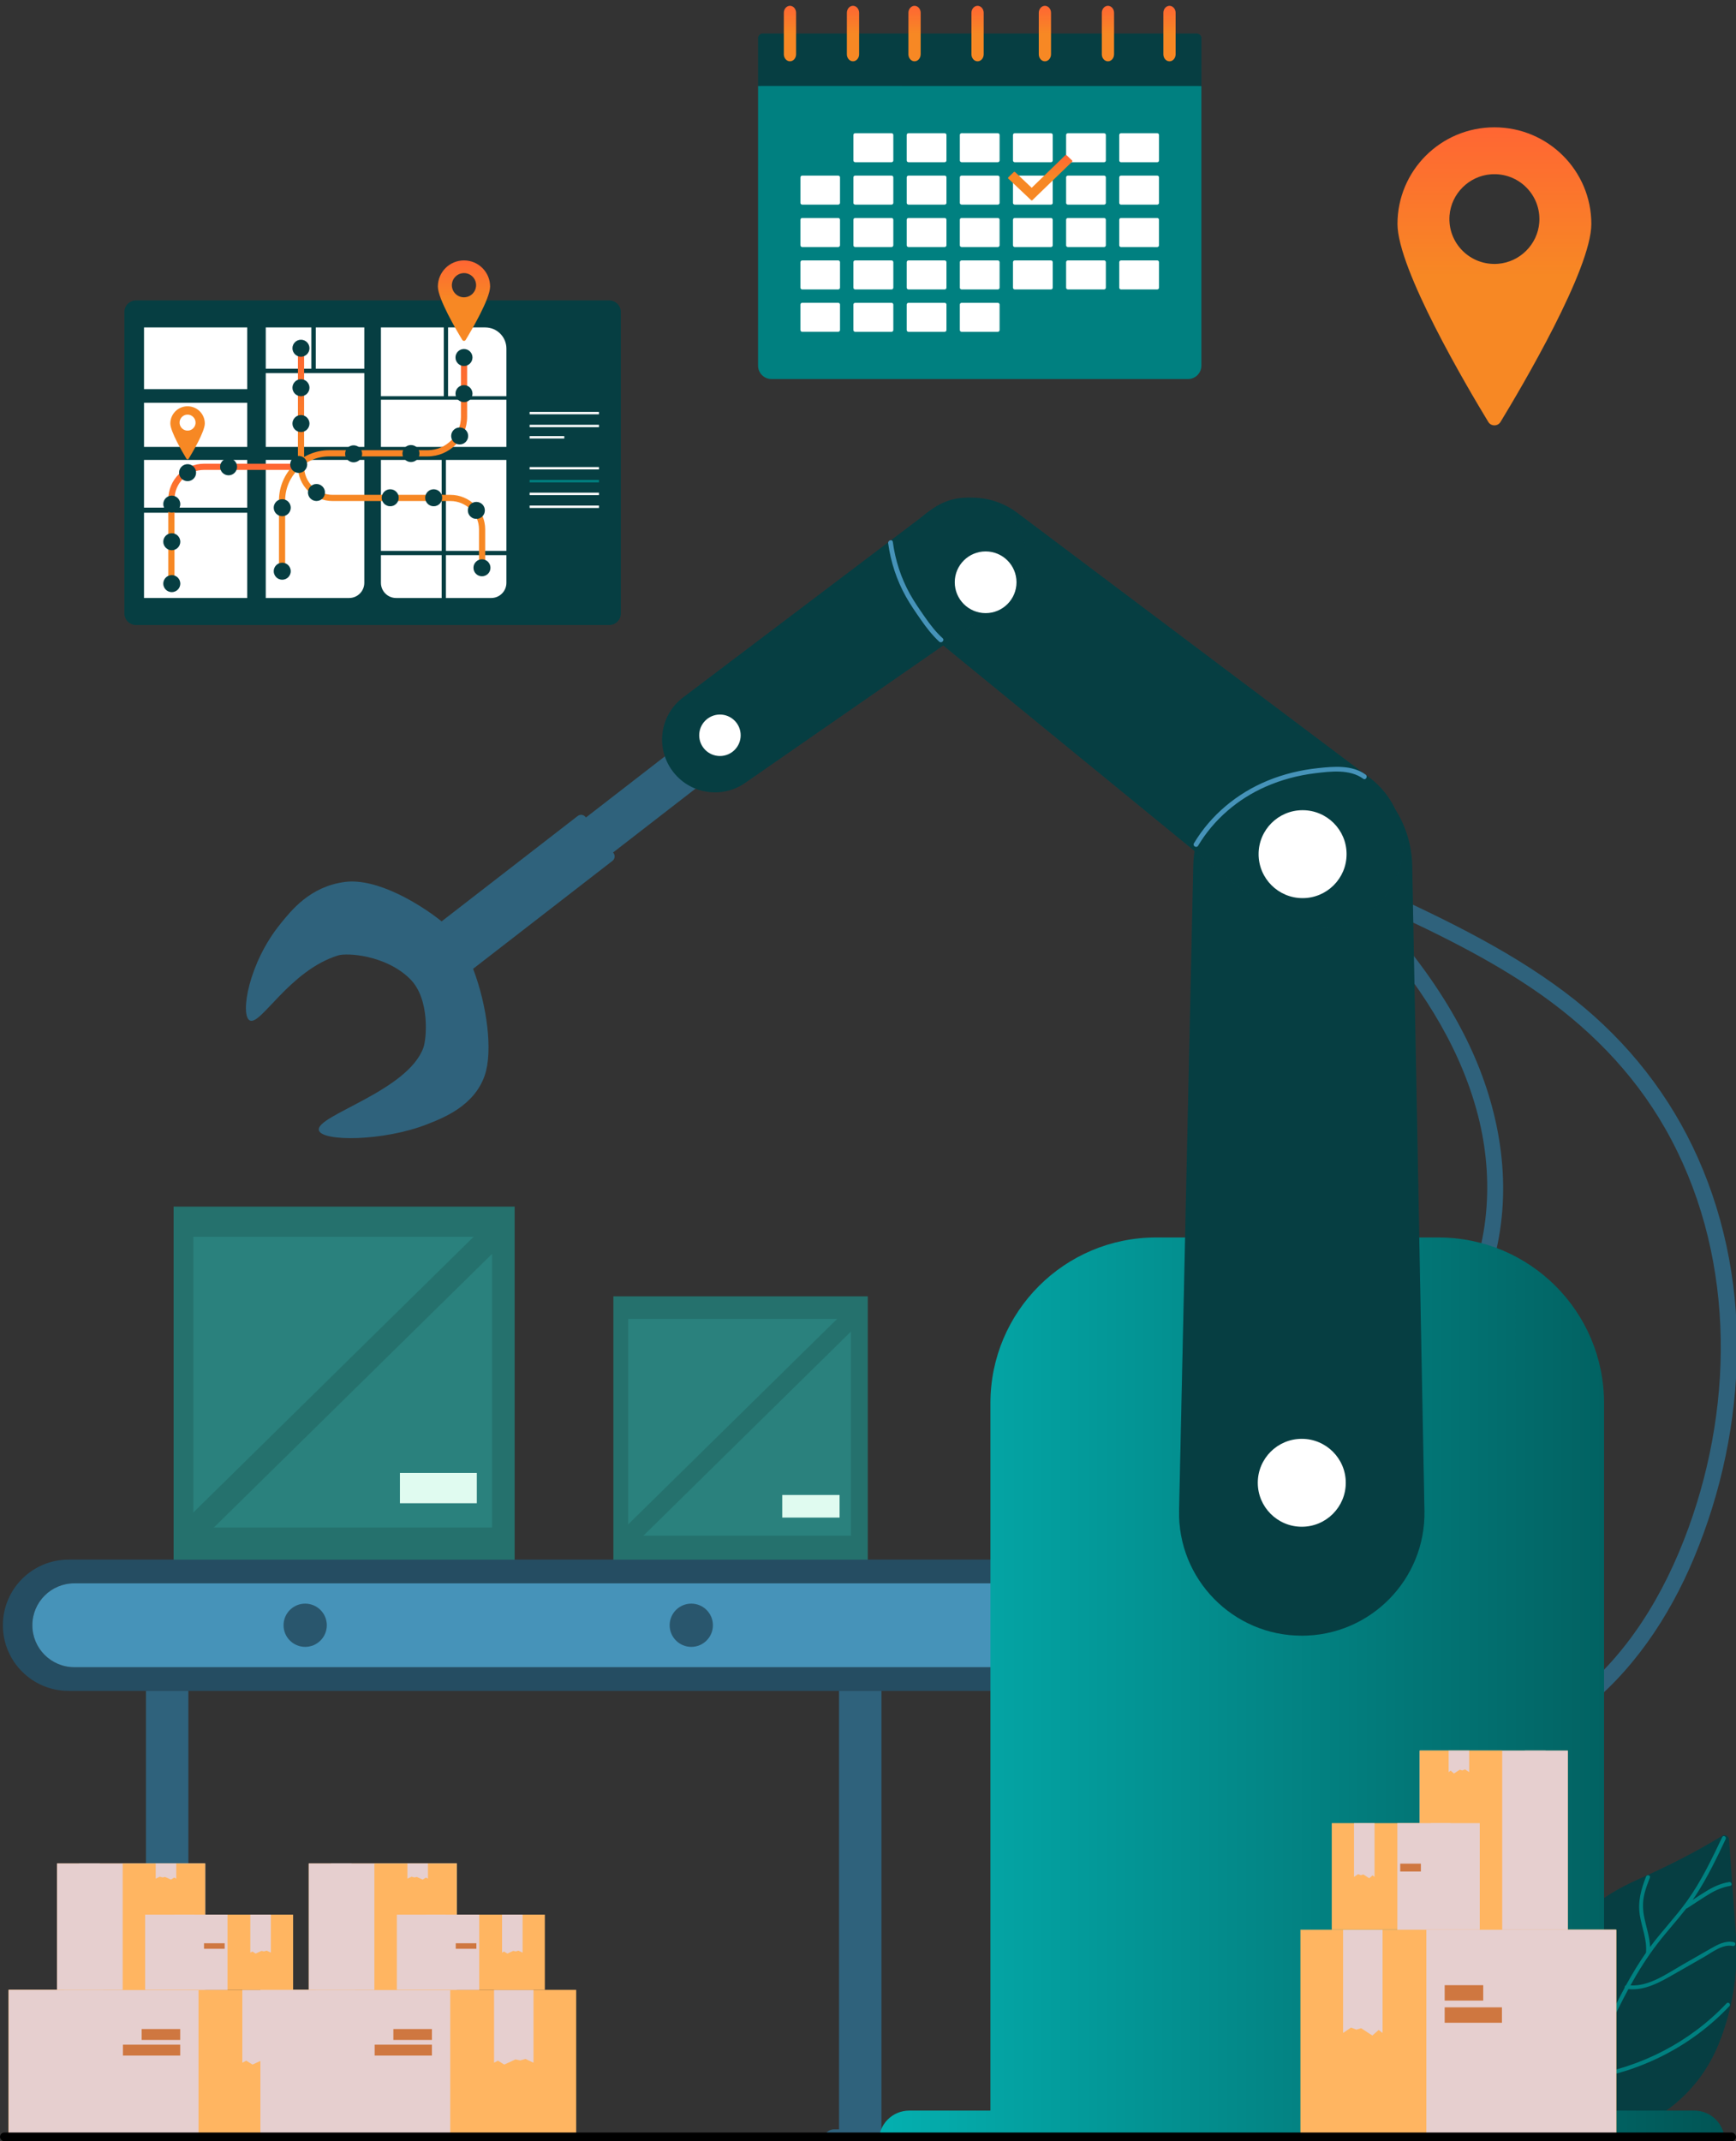 <svg xmlns="http://www.w3.org/2000/svg" width="600" height="740" viewBox="0 0 600 740" fill="none"><rect x="0" y="0" width="600" height="740" fill="#333333" stroke="none"/><g clip-path="url(#clip0_2253_11804)"><path d="M543.388 665.779C533.551 677.524 524.877 692.882 528.187 709.481C530.875 722.951 537.04 739.769 553.613 737.875C572.575 735.713 587.304 722.836 593.979 706.452C599.521 692.847 600.699 679.244 600.029 669.837C599.223 658.46 598.395 647.081 597.579 635.705C597.503 634.65 596.25 633.86 595.346 634.409C586.206 639.981 576.685 644.818 566.847 649.196C557.712 653.26 549.782 658.139 543.387 665.777L543.388 665.779Z" fill="#074D53"></path><path d="M543.388 665.779C533.551 677.524 524.877 692.882 528.187 709.481C530.875 722.951 537.04 739.769 553.613 737.875C572.575 735.713 587.304 722.836 593.979 706.452C599.521 692.847 600.699 679.244 600.029 669.837C599.223 658.46 598.395 647.081 597.579 635.705C597.503 634.65 596.25 633.86 595.346 634.409C586.206 639.981 576.685 644.818 566.847 649.196C557.712 653.26 549.782 658.139 543.387 665.777L543.388 665.779Z" fill="black" fill-opacity="0.2"></path><path d="M596.44 635.574C593.275 642.233 590.092 648.93 586.034 655.107C585.701 655.614 585.346 656.113 585 656.607C586.753 655.454 588.502 654.304 590.303 653.234C592.576 651.882 595.002 650.856 597.62 650.427C598.487 650.289 598.856 651.612 597.98 651.757C595.387 652.178 593.027 653.192 590.784 654.548C588.187 656.117 585.677 657.828 583.126 659.469C583.019 659.546 582.91 659.577 582.807 659.58C579.566 663.753 575.971 667.644 572.753 671.85C569.29 676.37 566.269 681.176 563.518 686.144C569.998 686.539 576.078 682.115 581.436 679.046C584.691 677.18 587.941 675.318 591.192 673.455C593.694 672.026 596.299 670.571 599.265 671.208C600.131 671.395 599.77 672.724 598.904 672.537C595.393 671.778 591.769 674.714 588.899 676.357C585.552 678.271 582.214 680.182 578.867 682.096C573.925 684.93 568.662 687.998 562.8 687.439C558.85 694.724 555.443 702.327 552.085 709.87C550.978 712.357 549.87 714.848 548.821 717.361C567.101 714.438 583.995 705.846 596.752 692.33C597.36 691.686 598.325 692.665 597.721 693.309C584.593 707.214 567.079 716.037 548.215 718.838C546.116 723.993 544.309 729.255 543.295 734.767C543.131 735.638 541.807 735.275 541.966 734.408C542.339 732.377 542.827 730.375 543.388 728.398C543.369 728.365 543.348 728.334 543.328 728.282C539.883 720.01 537.503 711.35 536.319 702.458C535.133 693.591 534.169 683.239 538.037 674.897C538.41 674.093 539.592 674.796 539.219 675.596C537.157 680.045 536.792 684.932 536.817 689.773C536.836 694.101 537.14 698.423 537.731 702.711C538.842 710.808 540.976 718.741 544.013 726.323C544.872 723.615 545.869 720.949 546.945 718.313C546.879 718.047 546.954 717.764 547.22 717.637C547.797 716.237 548.396 714.847 549.003 713.458C550.25 710.61 551.512 707.76 552.788 704.923C550.68 698.282 549.509 691.636 549.351 684.667C549.171 676.93 549.201 669.187 549.13 661.45C549.12 660.562 550.497 660.557 550.504 661.441C550.569 668.922 550.571 676.406 550.708 683.882C550.828 690.463 551.804 696.739 553.644 703.004C555.167 699.663 556.728 696.337 558.358 693.051C559.379 690.99 560.439 688.939 561.536 686.913C561.478 686.601 561.657 686.219 561.991 686.076C564.109 682.214 566.39 678.449 568.9 674.832C568.898 674.813 568.897 674.794 568.9 674.771C569.283 670.295 567.422 666.136 566.743 661.784C566.016 657.092 567.232 652.89 568.91 648.551C569.224 647.733 570.556 648.079 570.24 648.907C569.395 651.093 568.529 653.292 568.121 655.609C567.708 657.94 567.818 660.291 568.285 662.607C568.971 666.027 570.175 669.375 570.309 672.866C574.374 667.382 579.147 662.479 583.116 656.928C588.016 650.084 591.644 642.455 595.247 634.883C595.624 634.08 596.811 634.782 596.432 635.577L596.44 635.574Z" fill="#008080"></path><path d="M48.806 735.881H50.454V584.356H65.109V735.881H67.482C69.569 735.881 71.262 737.566 71.262 739.658H45.014C45.014 737.566 46.713 735.881 48.8 735.881H48.806Z" fill="#2F627C"></path><path d="M288.339 735.881H289.994V584.356H304.648V735.881H307.015C309.108 735.881 310.801 737.566 310.801 739.658H284.553C284.553 737.566 286.252 735.881 288.339 735.881Z" fill="#2F627C"></path><path d="M23.697 539H511.91V547.19H25.682C17.671 547.19 11.181 553.676 11.181 561.681C11.181 569.687 17.671 576.179 25.682 576.179H511.91V584.362H23.697C11.155 584.362 1 574.207 1 561.681C1 549.155 11.162 539 23.697 539Z" fill="#254D62"></path><path d="M25.682 576.178C17.671 576.178 11.181 569.686 11.181 561.681C11.181 553.675 17.671 547.189 25.682 547.189H511.91V576.178H25.682Z" fill="#4693B9"></path><path d="M349.418 561.68C349.418 565.807 352.765 569.152 356.894 569.152C361.024 569.152 364.371 565.807 364.371 561.68C364.371 557.554 361.024 554.209 356.894 554.209C352.765 554.209 349.418 557.554 349.418 561.68Z" fill="#29566D"></path><path d="M231.445 561.68C231.445 565.807 234.792 569.152 238.922 569.152C243.051 569.152 246.398 565.807 246.398 561.68C246.398 557.554 243.051 554.209 238.922 554.209C234.792 554.209 231.445 557.554 231.445 561.68Z" fill="#29566D"></path><path d="M98 561.68C98 565.807 101.347 569.152 105.477 569.152C109.606 569.152 112.953 565.807 112.953 561.68C112.953 557.554 109.6 554.209 105.477 554.209C101.353 554.209 98 557.554 98 561.68Z" fill="#29566D"></path><path d="M469.821 310.193C490.237 319.555 510.857 328.99 529.516 341.607C548.301 354.31 564.277 370.255 575.538 390.035C599.383 431.907 599.786 483.491 583.552 528.114C575.298 550.797 562.443 572.36 543.048 587.209C540.219 589.368 543.395 593.919 546.242 591.747C564.11 578.077 576.88 558.974 585.491 538.384C594.975 515.71 600.156 491.117 600.352 466.533C600.55 442.332 595.518 418.023 584.989 396.19C574.788 375.042 559.709 357.078 540.961 342.975C519.975 327.179 495.985 316.082 472.222 305.186C468.97 303.699 466.58 308.711 469.832 310.192L469.821 310.193Z" fill="#2F627C"></path><path d="M476.846 324.68C492.555 342.92 505.736 363.911 511.336 387.554C516.538 409.551 514.451 433.906 502.653 453.502C495.637 465.161 485.377 474.516 475.121 483.277C472.43 485.58 475.595 490.145 478.32 487.815C487.955 479.586 497.497 470.957 504.713 460.457C511.508 450.568 515.979 439.329 518.063 427.532C522.349 403.356 516.884 378.604 505.749 356.99C499.148 344.172 490.786 332.396 481.375 321.477C479.071 318.794 474.503 321.958 476.84 324.674L476.846 324.68Z" fill="#2F627C"></path><path d="M96.999 319.168C100.719 314.627 107.081 306.447 119.075 304.81C130.352 303.268 145.431 312.631 152.636 318.421L199.663 282.003C200.506 281.352 201.708 281.507 202.36 282.344L202.503 282.529L244.119 250.3L253.501 262.393L211.885 294.623L212.034 294.802C212.68 295.644 212.531 296.845 211.688 297.503L163.513 334.817C168.308 347.334 170.431 363.288 167.519 371.701C163.866 382.276 153.097 386.387 147.692 388.514C132.51 394.495 111.087 394.603 110.202 390.576C109.072 385.491 140.977 377.126 146.358 362.009C147.393 359.105 148.714 345.153 141.629 338.228C133.27 330.049 119.93 329.224 116.827 330.198C99.995 335.45 90.064 354.6 86.326 352.664C82.942 350.913 85.842 332.809 97.011 319.18L96.999 319.168Z" fill="#2F627C"></path><path d="M314.249 729.413H342.316V484.897C342.316 453.289 367.955 427.662 399.591 427.662H497.119C528.749 427.662 554.394 453.283 554.394 484.897V729.413H585.582C591.376 729.413 596.075 734.104 596.075 739.893H303.762C303.762 734.104 308.455 729.413 314.255 729.413H314.249Z" fill="url(#paint0_linear_2253_11804)"></path><path d="M449.915 565.286C473.653 565.286 492.769 545.819 492.32 522.104L488.087 299.218C487.698 278.616 470.878 262.119 450.256 262.119C429.681 262.119 412.886 278.544 412.431 299.092L407.522 521.967C406.996 545.73 426.136 565.28 449.915 565.28V565.286Z" fill="#074D53"></path><path d="M449.915 565.286C473.653 565.286 492.769 545.819 492.32 522.104L488.087 299.218C487.698 278.616 470.878 262.119 450.256 262.119C429.681 262.119 412.886 278.544 412.431 299.092L407.522 521.967C406.996 545.73 426.136 565.28 449.915 565.28V565.286Z" fill="black" fill-opacity="0.2"></path><path d="M478.751 309.752C488.748 296.983 486.315 278.502 473.346 268.769L351.518 177.19C340.259 168.729 324.295 170.832 315.613 181.916C306.955 192.982 308.719 208.929 319.601 217.832L437.578 314.311C450.152 324.6 468.736 322.538 478.751 309.752Z" fill="#074D53"></path><path d="M478.751 309.752C488.748 296.983 486.315 278.502 473.346 268.769L351.518 177.19C340.259 168.729 324.295 170.832 315.613 181.916C306.955 192.982 308.719 208.929 319.601 217.832L437.578 314.311C450.152 324.6 468.736 322.538 478.751 309.752Z" fill="black" fill-opacity="0.2"></path><path d="M350.811 180.422C344.072 171.167 331.05 169.237 321.919 176.144L236.087 241.045C228.153 247.044 226.485 258.283 232.338 266.319C238.174 274.344 249.355 276.232 257.511 270.579L345.932 209.246C355.361 202.709 357.556 189.701 350.811 180.422Z" fill="#074D53"></path><path d="M350.811 180.422C344.072 171.167 331.05 169.237 321.919 176.144L236.087 241.045C228.153 247.044 226.485 258.283 232.338 266.319C238.174 274.344 249.355 276.232 257.511 270.579L345.932 209.246C355.361 202.709 357.556 189.701 350.811 180.422Z" fill="black" fill-opacity="0.2"></path><path d="M434.719 512.443C434.719 520.832 441.529 527.638 449.924 527.638C458.319 527.638 465.129 520.832 465.129 512.443C465.129 504.054 458.325 497.255 449.924 497.255C441.523 497.255 434.719 504.06 434.719 512.443Z" fill="white"></path><path d="M435 295.189C435 303.583 441.81 310.389 450.205 310.389C458.6 310.389 465.41 303.583 465.41 295.189C465.41 286.794 458.606 280 450.205 280C441.804 280 435 286.8 435 295.189Z" fill="white"></path><path d="M329.984 201.228C329.984 207.113 334.762 211.893 340.657 211.893C346.553 211.893 351.324 207.113 351.324 201.228C351.324 195.342 346.547 190.568 340.657 190.568C334.768 190.568 329.984 195.342 329.984 201.228Z" fill="white"></path><path d="M241.66 254.112C241.66 258.073 244.871 261.276 248.829 261.276C252.788 261.276 255.992 258.073 255.992 254.112C255.992 250.15 252.782 246.948 248.829 246.948C244.877 246.948 241.66 250.156 241.66 254.112Z" fill="white"></path><path d="M414.091 292.278C419.521 283.196 427.796 276.104 437.482 271.856C442.899 269.478 448.693 267.936 454.577 267.225C459.922 266.574 466.565 265.761 471.157 269.137C472.024 269.77 472.855 268.324 471.994 267.703C467.367 264.303 460.957 264.883 455.552 265.456C449.566 266.09 443.665 267.506 438.092 269.8C427.551 274.15 418.51 281.643 412.65 291.442C412.1 292.362 413.541 293.204 414.091 292.278Z" fill="#4693B9"></path><path d="M325.791 220.566C323.417 218.397 321.468 215.87 319.644 213.235C317.856 210.671 316.062 208.096 314.538 205.365C311.411 199.779 309.437 193.636 308.576 187.297C308.433 186.239 306.83 186.688 306.974 187.739C307.847 194.216 309.91 200.496 313.103 206.208C314.675 209.016 316.529 211.669 318.37 214.31C320.23 216.975 322.215 219.544 324.613 221.743C325.402 222.466 326.586 221.289 325.797 220.566H325.791Z" fill="#4693B9"></path><path d="M177.873 417H60V539.027H177.873V417Z" fill="#25716D"></path><path d="M170.056 427.432H66.836V527.896H170.056V427.432Z" fill="#2A817D"></path><path d="M164.796 509.039H138.227V519.51H164.796V509.039Z" fill="#E0FBF0"></path><path d="M68.39 533.338L64.613 524.882L168.51 422.694L172.287 431.15L68.39 533.338Z" fill="#25716D"></path><path d="M299.925 448H212V539.027H299.925V448Z" fill="#25716D"></path><path d="M294.099 455.782H217.102V530.723H294.099V455.782Z" fill="#2A817D"></path><path d="M290.179 516.657H270.359V524.468H290.179V516.657Z" fill="#E0FBF0"></path><path d="M218.256 534.783L215.441 528.475L292.944 452.248L295.758 458.555L218.256 534.783Z" fill="#25716D"></path><path d="M210.545 216L47.022 216C44.803 216 43 214.199 43 211.981V107.845C43 105.628 44.803 103.827 47.022 103.827L210.545 103.827C212.764 103.827 214.566 105.628 214.566 107.845V211.983C214.566 214.2 212.765 216 210.546 216H210.545Z" fill="#074D53"></path><path d="M210.545 216L47.022 216C44.803 216 43 214.199 43 211.981V107.845C43 105.628 44.803 103.827 47.022 103.827L210.545 103.827C212.764 103.827 214.566 105.628 214.566 107.845V211.983C214.566 214.2 212.765 216 210.546 216H210.545Z" fill="black" fill-opacity="0.2"></path><path d="M91.852 158.951H125.912V201.421C125.912 204.318 123.563 206.666 120.664 206.666H91.852V158.951Z" fill="white"></path><path d="M152.649 158.951H131.656V190.387H152.649V158.951Z" fill="white"></path><path d="M175.025 158.951H154.121V190.387H175.025V158.951Z" fill="white"></path><path d="M154.121 191.858H175.025V201.421C175.025 204.318 172.676 206.665 169.777 206.665H154.121V191.858Z" fill="white"></path><path d="M152.649 191.858V206.665H136.905C134.007 206.665 131.656 204.317 131.656 201.421V191.858H152.649Z" fill="white"></path><path d="M207.011 142.351H183.047V143.179H207.011V142.351Z" fill="white"></path><path d="M207.011 146.803H183.047V147.632H207.011V146.803Z" fill="white"></path><path d="M195.029 150.714H183.047V151.543H195.029V150.714Z" fill="white"></path><path d="M154.858 138.139H175.026V154.451H131.656V138.139H153.386H154.858Z" fill="white"></path><path d="M153.386 113.159H131.656V136.924H153.386V113.159Z" fill="white"></path><path d="M85.445 139.198H49.777V154.451H85.445V139.198Z" fill="white"></path><path d="M125.911 113.159H109.141V127.426H125.911V113.159Z" fill="white"></path><path d="M107.614 113.159H91.852V127.426H107.614V113.159Z" fill="white"></path><path d="M125.912 128.953H91.852V154.451H125.912V128.953Z" fill="white"></path><path d="M85.442 158.95H49.773V175.437H85.442V158.95Z" fill="white"></path><path d="M85.442 177.199H49.773V206.664H85.442V177.199Z" fill="white"></path><path d="M154.859 136.924V113.159H167.711C171.751 113.159 175.026 116.431 175.026 120.468V136.924H154.859Z" fill="white"></path><path d="M183.048 162.242H207.012V161.414H183.048V162.242Z" fill="white"></path><path d="M183.048 166.694H207.012V165.866H183.048V166.694Z" fill="#008080"></path><path d="M183.048 171.096H207.012V170.267H183.048V171.096Z" fill="white"></path><path d="M183.048 175.55H207.012V174.722H183.048V175.55Z" fill="white"></path><path d="M85.445 113.159H49.777V134.487H85.445V113.159Z" fill="white"></path><path d="M96.414 198.63H98.555V172.99C98.555 164.572 105.408 157.725 113.832 157.725H147.813C155.334 157.725 161.452 151.611 161.452 144.095V122.371H159.311V144.095C159.311 150.43 154.153 155.585 147.813 155.585H113.832C104.228 155.585 96.414 163.394 96.414 172.99V198.63Z" fill="url(#paint1_linear_2253_11804)"></path><path d="M163.295 123.55C163.295 121.932 161.981 120.62 160.361 120.62C158.74 120.62 157.43 121.932 157.43 123.55C157.43 125.168 158.742 126.48 160.361 126.48C161.98 126.48 163.295 125.168 163.295 123.55Z" fill="#074D53"></path><path d="M163.295 123.55C163.295 121.932 161.981 120.62 160.361 120.62C158.74 120.62 157.43 121.932 157.43 123.55C157.43 125.168 158.742 126.48 160.361 126.48C161.98 126.48 163.295 125.168 163.295 123.55Z" fill="black" fill-opacity="0.2"></path><path d="M163.295 136.039C163.295 134.421 161.981 133.109 160.361 133.109C158.74 133.109 157.43 134.421 157.43 136.039C157.43 137.657 158.742 138.97 160.361 138.97C161.98 138.97 163.295 137.657 163.295 136.039Z" fill="#074D53"></path><path d="M163.295 136.039C163.295 134.421 161.981 133.109 160.361 133.109C158.74 133.109 157.43 134.421 157.43 136.039C157.43 137.657 158.742 138.97 160.361 138.97C161.98 138.97 163.295 137.657 163.295 136.039Z" fill="black" fill-opacity="0.2"></path><path d="M161.802 150.671C161.802 149.053 160.489 147.74 158.87 147.74C157.251 147.74 155.938 149.053 155.938 150.671C155.938 152.289 157.251 153.601 158.87 153.601C160.489 153.601 161.802 152.289 161.802 150.671Z" fill="#074D53"></path><path d="M161.802 150.671C161.802 149.053 160.489 147.74 158.87 147.74C157.251 147.74 155.938 149.053 155.938 150.671C155.938 152.289 157.251 153.601 158.87 153.601C160.489 153.601 161.802 152.289 161.802 150.671Z" fill="black" fill-opacity="0.2"></path><path d="M144.969 156.743C144.969 155.126 143.656 153.812 142.037 153.812C140.418 153.812 139.105 155.125 139.105 156.743C139.105 158.361 140.418 159.673 142.037 159.673C143.656 159.673 144.969 158.362 144.969 156.743Z" fill="#074D53"></path><path d="M144.969 156.743C144.969 155.126 143.656 153.812 142.037 153.812C140.418 153.812 139.105 155.125 139.105 156.743C139.105 158.361 140.418 159.673 142.037 159.673C143.656 159.673 144.969 158.362 144.969 156.743Z" fill="black" fill-opacity="0.2"></path><path d="M125.154 156.842C125.154 155.224 123.841 153.912 122.221 153.912C120.602 153.912 119.289 155.224 119.289 156.842C119.289 158.46 120.602 159.772 122.221 159.772C123.841 159.772 125.154 158.46 125.154 156.842Z" fill="#074D53"></path><path d="M125.154 156.842C125.154 155.224 123.841 153.912 122.221 153.912C120.602 153.912 119.289 155.224 119.289 156.842C119.289 158.46 120.602 159.772 122.221 159.772C123.841 159.772 125.154 158.46 125.154 156.842Z" fill="black" fill-opacity="0.2"></path><path d="M165.551 197.642H167.692V182.941C167.692 176.367 162.299 171.016 155.668 171.016H114.989C109.539 171.016 105.106 166.626 105.106 161.231V119.484H102.965V161.231C102.965 167.806 108.358 173.157 114.989 173.157H155.668C161.118 173.157 165.551 177.548 165.551 182.943V197.643V197.642Z" fill="url(#paint2_linear_2253_11804)"></path><path d="M137.802 172.027C137.802 170.408 136.489 169.097 134.87 169.097C133.251 169.097 131.938 170.408 131.938 172.027C131.938 173.646 133.251 174.957 134.87 174.957C136.489 174.957 137.802 173.645 137.802 172.027Z" fill="#074D53"></path><path d="M137.802 172.027C137.802 170.408 136.489 169.097 134.87 169.097C133.251 169.097 131.938 170.408 131.938 172.027C131.938 173.646 133.251 174.957 134.87 174.957C136.489 174.957 137.802 173.645 137.802 172.027Z" fill="black" fill-opacity="0.2"></path><path d="M112.31 170.208C112.31 168.589 110.997 167.278 109.378 167.278C107.759 167.278 106.445 168.589 106.445 170.208C106.445 171.827 107.759 173.137 109.378 173.137C110.997 173.137 112.31 171.826 112.31 170.208Z" fill="#074D53"></path><path d="M112.31 170.208C112.31 168.589 110.997 167.278 109.378 167.278C107.759 167.278 106.445 168.589 106.445 170.208C106.445 171.827 107.759 173.137 109.378 173.137C110.997 173.137 112.31 171.826 112.31 170.208Z" fill="black" fill-opacity="0.2"></path><path d="M106.951 146.381C106.951 144.763 105.637 143.45 104.018 143.45C102.399 143.45 101.086 144.763 101.086 146.381C101.086 147.998 102.399 149.311 104.018 149.311C105.637 149.311 106.951 148 106.951 146.381Z" fill="#074D53"></path><path d="M106.951 146.381C106.951 144.763 105.637 143.45 104.018 143.45C102.399 143.45 101.086 144.763 101.086 146.381C101.086 147.998 102.399 149.311 104.018 149.311C105.637 149.311 106.951 148 106.951 146.381Z" fill="black" fill-opacity="0.2"></path><path d="M104.018 131.066C102.399 131.066 101.086 132.378 101.086 133.996C101.086 135.614 102.399 136.927 104.018 136.927C105.637 136.927 106.951 135.614 106.951 133.996C106.951 132.378 105.637 131.066 104.018 131.066Z" fill="#074D53"></path><path d="M104.018 131.066C102.399 131.066 101.086 132.378 101.086 133.996C101.086 135.614 102.399 136.927 104.018 136.927C105.637 136.927 106.951 135.614 106.951 133.996C106.951 132.378 105.637 131.066 104.018 131.066Z" fill="black" fill-opacity="0.2"></path><path d="M104.018 117.419C102.399 117.419 101.086 118.732 101.086 120.35C101.086 121.968 102.399 123.28 104.018 123.28C105.637 123.28 106.951 121.968 106.951 120.35C106.951 118.732 105.637 117.419 104.018 117.419Z" fill="#074D53"></path><path d="M104.018 117.419C102.399 117.419 101.086 118.732 101.086 120.35C101.086 121.968 102.399 123.28 104.018 123.28C105.637 123.28 106.951 121.968 106.951 120.35C106.951 118.732 105.637 117.419 104.018 117.419Z" fill="black" fill-opacity="0.2"></path><path d="M152.822 172.027C152.822 170.408 151.51 169.097 149.889 169.097C148.269 169.097 146.957 170.408 146.957 172.027C146.957 173.646 148.27 174.957 149.889 174.957C151.509 174.957 152.822 173.645 152.822 172.027Z" fill="#074D53"></path><path d="M152.822 172.027C152.822 170.408 151.51 169.097 149.889 169.097C148.269 169.097 146.957 170.408 146.957 172.027C146.957 173.646 148.27 174.957 149.889 174.957C151.509 174.957 152.822 173.645 152.822 172.027Z" fill="black" fill-opacity="0.2"></path><path d="M169.509 196.227C169.509 194.609 168.196 193.297 166.577 193.297C164.958 193.297 163.645 194.609 163.645 196.227C163.645 197.845 164.958 199.158 166.577 199.158C168.196 199.158 169.509 197.845 169.509 196.227Z" fill="#074D53"></path><path d="M169.509 196.227C169.509 194.609 168.196 193.297 166.577 193.297C164.958 193.297 163.645 194.609 163.645 196.227C163.645 197.845 164.958 199.158 166.577 199.158C168.196 199.158 169.509 197.845 169.509 196.227Z" fill="black" fill-opacity="0.2"></path><path d="M167.571 176.393C167.571 174.772 166.259 173.464 164.639 173.464C163.02 173.464 161.707 174.774 161.707 176.393C161.707 178.012 163.02 179.323 164.639 179.323C166.259 179.323 167.571 178.01 167.571 176.393Z" fill="#074D53"></path><path d="M167.571 176.393C167.571 174.772 166.259 173.464 164.639 173.464C163.02 173.464 161.707 174.774 161.707 176.393C161.707 178.012 163.02 179.323 164.639 179.323C166.259 179.323 167.571 178.01 167.571 176.393Z" fill="black" fill-opacity="0.2"></path><path d="M58.168 201.932H60.309V172.601C60.309 166.976 64.889 162.399 70.518 162.399H104.469V160.258H70.518C63.708 160.258 58.168 165.794 58.168 172.6V201.931V201.932Z" fill="url(#paint3_linear_2253_11804)"></path><path d="M81.931 161.328C81.931 159.71 80.618 158.398 78.999 158.398C77.38 158.398 76.066 159.71 76.066 161.328C76.066 162.945 77.379 164.258 78.999 164.258C80.619 164.258 81.931 162.947 81.931 161.328Z" fill="#074D53"></path><path d="M81.931 161.328C81.931 159.71 80.618 158.398 78.999 158.398C77.38 158.398 76.066 159.71 76.066 161.328C76.066 162.945 77.379 164.258 78.999 164.258C80.619 164.258 81.931 162.947 81.931 161.328Z" fill="black" fill-opacity="0.2"></path><path d="M67.763 163.352C67.763 161.734 66.45 160.421 64.831 160.421C63.212 160.421 61.898 161.734 61.898 163.352C61.898 164.97 63.211 166.281 64.831 166.281C66.451 166.281 67.763 164.97 67.763 163.352Z" fill="#074D53"></path><path d="M67.763 163.352C67.763 161.734 66.45 160.421 64.831 160.421C63.212 160.421 61.898 161.734 61.898 163.352C61.898 164.97 63.211 166.281 64.831 166.281C66.451 166.281 67.763 164.97 67.763 163.352Z" fill="black" fill-opacity="0.2"></path><path d="M62.084 173.1C61.463 171.605 59.749 170.896 58.252 171.516C56.755 172.136 56.045 173.851 56.666 175.345C57.286 176.84 59.002 177.55 60.498 176.929C61.994 176.308 62.704 174.594 62.082 173.1H62.084Z" fill="#074D53"></path><path d="M62.084 173.1C61.463 171.605 59.749 170.896 58.252 171.516C56.755 172.136 56.045 173.851 56.666 175.345C57.286 176.84 59.002 177.55 60.498 176.929C61.994 176.308 62.704 174.594 62.082 173.1H62.084Z" fill="black" fill-opacity="0.2"></path><path d="M62.084 186.097C61.463 184.602 59.749 183.893 58.252 184.511C56.755 185.132 56.045 186.846 56.666 188.34C57.286 189.836 59.002 190.545 60.498 189.925C61.994 189.306 62.704 187.589 62.082 186.097H62.084Z" fill="#074D53"></path><path d="M62.084 186.097C61.463 184.602 59.749 183.893 58.252 184.511C56.755 185.132 56.045 186.846 56.666 188.34C57.286 189.836 59.002 190.545 60.498 189.925C61.994 189.306 62.704 187.589 62.082 186.097H62.084Z" fill="black" fill-opacity="0.2"></path><path d="M62.084 200.575C61.463 199.08 59.749 198.37 58.252 198.991C56.755 199.612 56.045 201.326 56.666 202.821C57.286 204.314 59.002 205.025 60.498 204.404C61.994 203.784 62.704 202.069 62.082 200.575H62.084Z" fill="#074D53"></path><path d="M62.084 200.575C61.463 199.08 59.749 198.37 58.252 198.991C56.755 199.612 56.045 201.326 56.666 202.821C57.286 204.314 59.002 205.025 60.498 204.404C61.994 203.784 62.704 202.069 62.082 200.575H62.084Z" fill="black" fill-opacity="0.2"></path><path d="M106.164 160.501C106.164 158.883 104.851 157.572 103.232 157.572C101.613 157.572 100.301 158.883 100.301 160.501C100.301 162.119 101.614 163.432 103.232 163.432C104.85 163.432 106.164 162.121 106.164 160.501Z" fill="#074D53"></path><path d="M106.164 160.501C106.164 158.883 104.851 157.572 103.232 157.572C101.613 157.572 100.301 158.883 100.301 160.501C100.301 162.119 101.614 163.432 103.232 163.432C104.85 163.432 106.164 162.121 106.164 160.501Z" fill="black" fill-opacity="0.2"></path><path d="M160.362 90C155.379 90 151.336 94.038 151.336 99.019C151.336 103.239 157.815 114.233 159.793 117.496C160.055 117.922 160.672 117.922 160.932 117.496C162.912 114.233 169.389 103.239 169.389 99.019C169.389 94.038 165.346 90 160.362 90ZM160.703 102.737C158.121 102.941 155.982 100.802 156.184 98.222C156.346 96.192 157.993 94.547 160.021 94.388C162.604 94.184 164.743 96.322 164.538 98.902C164.379 100.932 162.732 102.578 160.701 102.737H160.703Z" fill="url(#paint4_linear_2253_11804)"></path><path d="M64.829 140.405C61.54 140.405 58.871 143.07 58.871 146.358C58.871 149.144 63.147 156.4 64.453 158.553C64.626 158.834 65.033 158.834 65.205 158.553C66.512 156.4 70.787 149.143 70.787 146.358C70.787 143.07 68.119 140.405 64.829 140.405ZM65.054 148.812C63.35 148.947 61.939 147.535 62.072 145.832C62.179 144.491 63.266 143.407 64.605 143.301C66.31 143.168 67.722 144.578 67.587 146.281C67.481 147.622 66.394 148.708 65.054 148.812Z" fill="#F78824"></path><path d="M100.478 175.459C100.478 173.841 99.166 172.528 97.546 172.528C95.925 172.528 94.613 173.841 94.613 175.459C94.613 177.077 95.927 178.389 97.546 178.389C99.165 178.389 100.478 177.077 100.478 175.459Z" fill="#074D53"></path><path d="M100.478 175.459C100.478 173.841 99.166 172.528 97.546 172.528C95.925 172.528 94.613 173.841 94.613 175.459C94.613 177.077 95.927 178.389 97.546 178.389C99.165 178.389 100.478 177.077 100.478 175.459Z" fill="black" fill-opacity="0.2"></path><path d="M100.478 197.408C100.478 195.788 99.166 194.478 97.546 194.478C95.925 194.478 94.613 195.789 94.613 197.408C94.613 199.028 95.927 200.339 97.546 200.339C99.165 200.339 100.478 199.026 100.478 197.408Z" fill="#074D53"></path><path d="M100.478 197.408C100.478 195.788 99.166 194.478 97.546 194.478C95.925 194.478 94.613 195.789 94.613 197.408C94.613 199.028 95.927 200.339 97.546 200.339C99.165 200.339 100.478 199.026 100.478 197.408Z" fill="black" fill-opacity="0.2"></path><path d="M558.593 666.895H449.453V737.605H558.593V666.895Z" fill="#FFB561"></path><path d="M558.594 666.895H492.98V737.605H558.594V666.895Z" fill="#FFB561"></path><g style="mix-blend-mode:multiply"><path d="M558.594 666.895H492.98V737.605H558.594V666.895Z" fill="#E6CFCF"></path></g><g style="mix-blend-mode:multiply"><path d="M539.459 681.123V666.895H525.82V681.123L528.574 679.273L530.404 679.996L532.052 679.499L535.937 682.028L538.104 680.107L539.459 681.123Z" fill="#E6CFCF"></path></g><path d="M512.633 686.071H499.312V691.398H512.633V686.071Z" fill="#CF7740"></path><path d="M519.104 693.729H499.312V699.056H519.104V693.729Z" fill="#CF7740"></path><g style="mix-blend-mode:multiply"><path d="M477.842 702.568V666.895H464.203V702.568L466.959 700.716L468.786 701.439L470.437 700.942L474.32 703.471L476.489 701.552L477.842 702.568Z" fill="#E6CFCF"></path></g><path d="M541.87 605H490.715V666.905H541.87V605Z" fill="#FFB561"></path><g style="mix-blend-mode:multiply"><path d="M541.87 605H490.715V666.905H541.87V605Z" fill="#E6CFCF"></path></g><path d="M519.195 605H490.715V666.905H519.195V605Z" fill="#FFB561"></path><g style="mix-blend-mode:multiply"><path d="M500.68 612.453V605H507.784V612.453L506.35 611.488L505.398 611.866L504.537 611.605L502.513 612.922L501.384 611.923L500.68 612.453Z" fill="#E6CFCF"></path></g><g style="mix-blend-mode:multiply"><path d="M527.078 623.583V605H534.185V623.583L532.748 622.618L531.796 622.994L530.938 622.735L528.914 624.052L527.785 623.053L527.078 623.583Z" fill="#E6CFCF"></path></g><path d="M511.44 630.068H460.285V666.905H511.44V630.068Z" fill="#FFB561"></path><path d="M511.437 630.068H482.957V666.905H511.437V630.068Z" fill="#FFB561"></path><g style="mix-blend-mode:multiply"><path d="M511.437 630.068H482.957V666.905H511.437V630.068Z" fill="#E6CFCF"></path></g><g style="mix-blend-mode:multiply"><path d="M501.474 640.793V630.384C501.474 630.211 501.333 630.07 501.16 630.07H494.681C494.508 630.07 494.367 630.211 494.367 630.384V640.833C494.367 641.083 494.647 641.232 494.856 641.094L495.667 640.549C495.753 640.492 495.862 640.481 495.958 640.517L496.656 640.793C496.722 640.818 496.794 640.823 496.861 640.801L497.475 640.615C497.563 640.59 497.659 640.603 497.736 640.654L499.437 641.762C499.555 641.838 499.71 641.828 499.815 641.734L500.575 641.062C500.686 640.963 500.853 640.957 500.97 641.044C501.177 641.2 501.472 641.053 501.472 640.795L501.474 640.793Z" fill="#E6CFCF"></path></g><path d="M491.082 644.073H483.945V646.783H491.082V644.073Z" fill="#CF7740"></path><g style="mix-blend-mode:multiply"><path d="M475.077 648.651V630.068H467.973V648.651L469.407 647.688L470.359 648.064L471.22 647.806L473.241 649.123L474.371 648.122L475.077 648.651Z" fill="#E6CFCF"></path></g><path d="M3.001 687.691H112.141V737.605H3.001V687.691Z" fill="#FFB561"></path><path d="M2.999 687.691H68.613V737.605H2.999V687.691Z" fill="#FFB561"></path><g style="mix-blend-mode:multiply"><path d="M2.999 687.691H68.613V737.605H2.999V687.691Z" fill="#E6CFCF"></path></g><g style="mix-blend-mode:multiply"><path d="M22.134 697.735V687.691H35.773V697.735L33.02 696.429L31.19 696.94L29.542 696.589L25.657 698.374L23.49 697.018L22.134 697.735Z" fill="#E6CFCF"></path></g><path d="M48.96 701.227H62.281V704.987H48.96V701.227Z" fill="#CF7740"></path><path d="M42.49 706.632H62.281V710.393H42.49V706.632Z" fill="#CF7740"></path><g style="mix-blend-mode:multiply"><path d="M83.752 712.873V687.691H97.391V712.873L94.635 711.565L92.807 712.076L91.157 711.725L87.274 713.51L85.105 712.156L83.752 712.873Z" fill="#E6CFCF"></path></g><path d="M19.724 644H70.879V687.699H19.724V644Z" fill="#FFB561"></path><g style="mix-blend-mode:multiply"><path d="M19.724 644H70.879V687.699H19.724V644Z" fill="#E6CFCF"></path></g><path d="M42.399 644H70.879V687.699H42.399V644Z" fill="#FFB561"></path><g style="mix-blend-mode:multiply"><path d="M60.914 649.261V644H53.81V649.261L55.244 648.58L56.196 648.847L57.056 648.663L59.08 649.592L60.21 648.887L60.914 649.261Z" fill="#E6CFCF"></path></g><g style="mix-blend-mode:multiply"><path d="M34.516 657.117V644H27.409V657.117L28.846 656.436L29.798 656.702L30.656 656.519L32.68 657.449L33.809 656.744L34.516 657.117Z" fill="#E6CFCF"></path></g><path d="M50.153 661.696H101.309V687.699H50.153V661.696Z" fill="#FFB561"></path><path d="M50.157 661.696H78.637V687.699H50.157V661.696Z" fill="#FFB561"></path><g style="mix-blend-mode:multiply"><path d="M50.157 661.696H78.637V687.699H50.157V661.696Z" fill="#E6CFCF"></path></g><g style="mix-blend-mode:multiply"><path d="M60.12 669.267V661.919C60.12 661.797 60.261 661.698 60.434 661.698H66.913C67.086 661.698 67.227 661.797 67.227 661.919V669.295C67.227 669.471 66.947 669.577 66.738 669.479L65.927 669.095C65.841 669.054 65.732 669.047 65.636 669.072L64.938 669.267C64.872 669.285 64.799 669.288 64.733 669.273L64.118 669.142C64.031 669.123 63.935 669.133 63.858 669.169L62.157 669.951C62.039 670.005 61.883 669.997 61.779 669.931L61.019 669.456C60.908 669.387 60.741 669.383 60.624 669.444C60.417 669.554 60.122 669.45 60.122 669.268L60.12 669.267Z" fill="#E6CFCF"></path></g><path d="M70.512 671.582H77.648V673.495H70.512V671.582Z" fill="#CF7740"></path><g style="mix-blend-mode:multiply"><path d="M86.517 674.814V661.696H93.621V674.814L92.186 674.134L91.234 674.399L90.374 674.217L88.353 675.147L87.223 674.44L86.517 674.814Z" fill="#E6CFCF"></path></g><path d="M90.001 687.691H199.141V737.605H90.001V687.691Z" fill="#FFB561"></path><path d="M89.999 687.691H155.613V737.605H89.999V687.691Z" fill="#FFB561"></path><g style="mix-blend-mode:multiply"><path d="M89.999 687.691H155.613V737.605H89.999V687.691Z" fill="#E6CFCF"></path></g><g style="mix-blend-mode:multiply"><path d="M109.134 697.735V687.691H122.773V697.735L120.02 696.429L118.19 696.94L116.542 696.589L112.657 698.374L110.49 697.018L109.134 697.735Z" fill="#E6CFCF"></path></g><path d="M135.96 701.227H149.281V704.987H135.96V701.227Z" fill="#CF7740"></path><path d="M129.49 706.632H149.281V710.393H129.49V706.632Z" fill="#CF7740"></path><g style="mix-blend-mode:multiply"><path d="M170.752 712.873V687.691H184.391V712.873L181.635 711.565L179.807 712.076L178.157 711.725L174.274 713.51L172.105 712.156L170.752 712.873Z" fill="#E6CFCF"></path></g><path d="M106.724 644H157.879V687.699H106.724V644Z" fill="#FFB561"></path><g style="mix-blend-mode:multiply"><path d="M106.724 644H157.879V687.699H106.724V644Z" fill="#E6CFCF"></path></g><path d="M129.399 644H157.879V687.699H129.399V644Z" fill="#FFB561"></path><g style="mix-blend-mode:multiply"><path d="M147.914 649.261V644H140.81V649.261L142.244 648.58L143.196 648.847L144.057 648.663L146.08 649.592L147.21 648.887L147.914 649.261Z" fill="#E6CFCF"></path></g><g style="mix-blend-mode:multiply"><path d="M121.516 657.117V644H114.409V657.117L115.846 656.436L116.798 656.702L117.656 656.519L119.68 657.449L120.809 656.744L121.516 657.117Z" fill="#E6CFCF"></path></g><path d="M137.153 661.696H188.309V687.699H137.153V661.696Z" fill="#FFB561"></path><path d="M137.157 661.696H165.637V687.699H137.157V661.696Z" fill="#FFB561"></path><g style="mix-blend-mode:multiply"><path d="M137.157 661.696H165.637V687.699H137.157V661.696Z" fill="#E6CFCF"></path></g><g style="mix-blend-mode:multiply"><path d="M147.12 669.267V661.919C147.12 661.797 147.261 661.698 147.434 661.698H153.913C154.086 661.698 154.227 661.797 154.227 661.919V669.295C154.227 669.471 153.947 669.577 153.738 669.479L152.927 669.095C152.841 669.054 152.732 669.047 152.636 669.072L151.938 669.267C151.872 669.285 151.799 669.288 151.733 669.273L151.118 669.142C151.031 669.123 150.935 669.133 150.858 669.169L149.157 669.951C149.039 670.005 148.883 669.997 148.779 669.931L148.019 669.456C147.908 669.387 147.741 669.383 147.624 669.444C147.417 669.554 147.122 669.45 147.122 669.268L147.12 669.267Z" fill="#E6CFCF"></path></g><path d="M157.512 671.582H164.648V673.495H157.512V671.582Z" fill="#CF7740"></path><g style="mix-blend-mode:multiply"><path d="M173.517 674.814V661.696H180.621V674.814L179.187 674.134L178.234 674.399L177.374 674.217L175.352 675.147L174.223 674.44L173.517 674.814Z" fill="#E6CFCF"></path></g><path d="M415.224 29.705L337.869 18.148L262.007 29.698L262 126.369C262 128.923 264.079 130.993 266.634 130.993L410.586 131C413.145 130.997 415.224 128.926 415.221 126.372L415.227 29.705H415.224Z" fill="#008080"></path><path d="M400.581 90.614V99.42C400.578 99.758 400.305 100.031 399.96 100.031H387.458C387.116 100.031 386.839 99.758 386.839 99.42V90.614C386.839 90.275 387.119 89.996 387.458 90.006L399.963 89.999C400.305 89.999 400.578 90.275 400.581 90.614ZM400.581 75.964C400.578 75.623 400.305 75.347 399.963 75.343L387.454 75.35C387.112 75.347 386.836 75.616 386.839 75.961V84.767C386.836 85.102 387.112 85.381 387.454 85.378L399.957 85.385C400.305 85.381 400.578 85.109 400.575 84.767V75.968L400.581 75.964ZM400.581 61.312C400.578 60.97 400.305 60.69 399.963 60.694H387.458C387.116 60.687 386.839 60.966 386.836 61.305V70.111C386.836 70.449 387.119 70.725 387.454 70.725H399.957C400.305 70.722 400.578 70.446 400.578 70.107V61.312H400.581ZM400.581 46.649C400.581 46.314 400.305 46.034 399.963 46.034H387.458C387.116 46.034 386.839 46.314 386.839 46.649V55.458C386.839 55.796 387.115 56.069 387.461 56.069H399.966C400.305 56.069 400.581 55.796 400.581 55.458V46.652V46.649Z" fill="white"></path><path d="M363.848 70.107C363.848 70.445 363.572 70.725 363.233 70.725H350.724C350.379 70.718 350.102 70.445 350.105 70.104V61.301C350.105 60.963 350.385 60.684 350.724 60.69H363.23C363.572 60.687 363.848 60.966 363.844 61.301V70.107H363.848Z" fill="white"></path><path d="M363.851 46.649C363.851 46.311 363.575 46.031 363.233 46.031H350.724C350.382 46.031 350.109 46.304 350.105 46.643V55.448C350.105 55.79 350.379 56.069 350.724 56.066H363.233C363.571 56.066 363.848 55.79 363.851 55.448V46.646V46.649Z" fill="white"></path><path d="M363.229 90H350.724C350.382 89.993 350.105 90.276 350.105 90.611V99.416C350.105 99.755 350.382 100.028 350.724 100.034H363.229C363.568 100.034 363.848 99.758 363.848 99.42V90.614C363.848 90.272 363.572 90 363.229 90Z" fill="white"></path><path d="M295.568 56.062H308.136C308.475 56.062 308.754 55.789 308.751 55.447V46.645C308.754 46.303 308.475 46.031 308.136 46.027H295.571C295.233 46.027 294.953 46.307 294.953 46.642V55.444C294.953 55.783 295.229 56.059 295.568 56.062Z" fill="white"></path><path d="M294.949 70.104C294.949 70.442 295.226 70.715 295.564 70.719H308.136C308.475 70.719 308.751 70.439 308.751 70.101V61.302C308.751 60.96 308.478 60.684 308.136 60.687H295.568C295.229 60.687 294.953 60.96 294.953 61.302V70.104H294.949Z" fill="white"></path><path d="M363.847 75.961C363.847 75.623 363.568 75.347 363.229 75.343H350.723C350.381 75.343 350.102 75.623 350.102 75.955V84.763C350.105 85.102 350.378 85.371 350.723 85.378H363.229C363.571 85.378 363.847 85.102 363.847 84.763V75.958V75.961Z" fill="white"></path><path d="M294.953 84.76C294.947 85.098 295.226 85.371 295.565 85.374H308.136C308.475 85.374 308.751 85.098 308.751 84.757V75.954C308.751 75.612 308.478 75.336 308.133 75.343H295.568C295.23 75.343 294.95 75.616 294.956 75.954V84.76H294.953Z" fill="white"></path><path d="M381.596 89.993L369.084 90C368.745 90 368.465 90.276 368.469 90.614V99.413C368.469 99.755 368.745 100.031 369.087 100.028H381.593C381.931 100.031 382.205 99.755 382.205 99.416V90.611C382.205 90.269 381.931 89.996 381.593 89.99L381.596 89.993Z" fill="white"></path><path d="M382.211 75.961C382.204 75.619 381.935 75.35 381.593 75.343H369.087C368.745 75.343 368.469 75.623 368.469 75.961V84.767C368.469 85.102 368.742 85.381 369.087 85.375L381.593 85.381C381.931 85.381 382.208 85.109 382.208 84.767V75.961H382.211Z" fill="white"></path><path d="M382.208 61.305C382.208 60.966 381.931 60.69 381.593 60.687H369.087C368.745 60.69 368.469 60.963 368.469 61.302V70.107C368.469 70.449 368.745 70.725 369.087 70.722H381.593C381.931 70.728 382.204 70.449 382.208 70.111V61.305Z" fill="white"></path><path d="M382.208 46.652C382.211 46.314 381.935 46.034 381.596 46.034H369.087C368.748 46.034 368.469 46.307 368.469 46.649V55.451C368.469 55.79 368.742 56.069 369.087 56.069H381.593C381.931 56.069 382.208 55.793 382.211 55.458V46.655L382.208 46.652Z" fill="white"></path><path d="M294.949 114.056C294.949 114.395 295.225 114.674 295.568 114.674H308.136C308.474 114.674 308.754 114.398 308.751 114.066V105.27C308.751 104.938 308.474 104.659 308.136 104.656H295.568C295.229 104.656 294.949 104.929 294.949 105.274V114.059V114.056Z" fill="white"></path><path d="M331.738 99.417C331.738 99.755 332.015 100.031 332.357 100.038L344.869 100.031C345.208 100.038 345.484 99.752 345.484 99.42V90.615C345.484 90.276 345.208 89.997 344.866 90.003L332.363 89.997C332.018 89.997 331.745 90.279 331.742 90.611V99.417H331.738Z" fill="white"></path><path d="M332.361 70.725H344.866C345.208 70.719 345.481 70.442 345.481 70.107V61.302C345.481 60.966 345.205 60.69 344.866 60.687H332.361C332.022 60.687 331.742 60.96 331.742 61.302V70.101C331.742 70.439 332.018 70.719 332.361 70.722V70.725Z" fill="white"></path><path d="M331.738 84.757C331.738 85.099 332.015 85.372 332.36 85.372H344.862C345.204 85.375 345.481 85.096 345.481 84.764V75.958C345.481 75.613 345.204 75.337 344.866 75.337H332.36C332.015 75.34 331.738 75.62 331.738 75.955V84.754V84.757Z" fill="white"></path><path d="M331.738 114.059C331.738 114.395 332.011 114.674 332.36 114.674H344.862C345.204 114.674 345.481 114.401 345.481 114.063V105.27C345.481 104.932 345.204 104.656 344.862 104.656H332.36C332.018 104.656 331.738 104.935 331.738 105.27V114.063V114.059Z" fill="white"></path><path d="M344.866 46.031L332.361 46.024C332.018 46.024 331.742 46.307 331.742 46.642V55.448C331.742 55.786 332.018 56.059 332.361 56.062H344.866C345.205 56.062 345.484 55.783 345.484 55.448V46.642C345.484 46.304 345.205 46.031 344.866 46.031Z" fill="white"></path><path d="M294.949 99.417C294.949 99.755 295.229 100.031 295.568 100.031H308.136C308.478 100.031 308.754 99.755 308.754 99.42V90.615C308.754 90.276 308.478 90 308.139 89.997H295.568C295.229 89.997 294.949 90.273 294.949 90.615V99.42V99.417Z" fill="white"></path><path d="M313.375 114.056C313.375 114.398 313.651 114.671 313.993 114.671H326.499C326.838 114.674 327.117 114.398 327.121 114.056V105.271C327.121 104.932 326.841 104.649 326.505 104.656L313.99 104.649C313.651 104.656 313.375 104.929 313.378 105.267V114.056H313.375Z" fill="white"></path><path d="M313.379 70.104C313.379 70.442 313.652 70.719 313.994 70.719H326.506C326.841 70.719 327.121 70.442 327.121 70.104V61.302C327.121 60.96 326.848 60.69 326.509 60.687H313.997C313.658 60.687 313.379 60.966 313.382 61.305V70.104H313.379Z" fill="white"></path><path d="M313.993 56.059H326.502C326.838 56.066 327.117 55.79 327.117 55.455V46.642C327.121 46.304 326.838 46.034 326.502 46.034H313.993C313.651 46.028 313.375 46.307 313.375 46.646V55.445C313.378 55.786 313.648 56.062 313.993 56.059Z" fill="white"></path><path d="M313.375 84.76C313.375 85.102 313.655 85.371 313.993 85.371H326.505C326.841 85.371 327.12 85.099 327.117 84.76V75.955C327.12 75.616 326.841 75.343 326.509 75.343H313.997C313.654 75.34 313.378 75.616 313.378 75.958V84.76H313.375Z" fill="white"></path><path d="M313.378 99.419C313.378 99.758 313.654 100.028 313.997 100.034H326.502C326.841 100.034 327.121 99.755 327.121 99.416V90.614C327.121 90.275 326.841 89.996 326.499 90.003H313.993C313.651 90.003 313.378 90.275 313.375 90.614V99.423L313.378 99.419Z" fill="white"></path><path d="M412.127 11.601L263.616 11.594C262.725 11.594 262.011 12.317 262.008 13.198V29.702L415.228 29.708L415.235 13.211C415.232 12.321 414.511 11.604 413.623 11.604H412.127V11.601Z" fill="#074D53"></path><path d="M412.127 11.601L263.616 11.594C262.725 11.594 262.011 12.317 262.008 13.198V29.702L415.228 29.708L415.235 13.211C415.232 12.321 414.511 11.604 413.623 11.604H412.127V11.601Z" fill="black" fill-opacity="0.2"></path><path d="M276.647 70.097V61.302C276.647 60.963 276.92 60.687 277.259 60.691H289.709C290.047 60.687 290.327 60.963 290.327 61.298V70.101C290.327 70.443 290.051 70.722 289.709 70.719H277.259C276.923 70.722 276.647 70.443 276.647 70.101V70.097ZM276.647 84.757C276.644 85.096 276.92 85.375 277.259 85.372H289.705C290.047 85.372 290.324 85.096 290.324 84.757V75.951C290.317 75.61 290.047 75.337 289.705 75.337H277.256C276.917 75.337 276.644 75.61 276.641 75.951V84.754H276.644L276.647 84.757ZM276.641 114.053C276.641 114.391 276.92 114.664 277.259 114.664H289.705C290.047 114.664 290.32 114.391 290.324 114.053V105.264C290.32 104.922 290.051 104.649 289.705 104.646H277.259C276.92 104.646 276.644 104.925 276.641 105.264V114.05V114.053ZM276.644 99.413C276.644 99.752 276.917 100.031 277.259 100.028H289.705C290.047 100.031 290.327 99.755 290.324 99.413V90.611C290.324 90.269 290.047 89.999 289.709 89.996H277.259C276.92 89.996 276.644 90.272 276.644 90.611V99.413Z" fill="white"></path><path d="M275.143 18.766C275.143 20.097 274.193 21.185 273.025 21.185C271.864 21.185 270.91 20.094 270.91 18.766V4.422C270.91 3.091 271.864 2.003 273.028 2.003C274.193 2.003 275.143 3.091 275.143 4.422V18.766Z" fill="url(#paint5_linear_2253_11804)"></path><path d="M296.925 18.773C296.925 20.101 295.975 21.189 294.81 21.186C293.646 21.186 292.695 20.094 292.695 18.763L292.702 4.419C292.702 3.091 293.652 2 294.814 2C295.975 2 296.929 3.088 296.929 4.419V18.773H296.925Z" fill="url(#paint6_linear_2253_11804)"></path><path d="M318.199 18.766C318.199 20.097 317.249 21.189 316.081 21.189C314.92 21.189 313.973 20.101 313.973 18.773V4.425C313.973 3.094 314.923 2.006 316.091 2.006C317.259 2.006 318.203 3.094 318.203 4.422V18.766H318.199Z" fill="url(#paint7_linear_2253_11804)"></path><path d="M339.984 18.769C339.984 20.101 339.033 21.189 337.869 21.189C336.704 21.189 335.754 20.101 335.754 18.769V4.425C335.754 3.098 336.708 2.006 337.869 2.006C339.03 2.006 339.984 3.094 339.984 4.425V18.769Z" fill="url(#paint8_linear_2253_11804)"></path><path d="M363.257 18.773C363.257 20.101 362.303 21.192 361.142 21.192C359.981 21.192 359.027 20.104 359.027 18.773V4.429C359.027 3.101 359.981 2.006 361.142 2.006C362.303 2.006 363.257 3.094 363.257 4.422V18.769V18.773Z" fill="url(#paint9_linear_2253_11804)"></path><path d="M385.042 18.773C385.042 20.101 384.088 21.192 382.927 21.192C381.766 21.192 380.809 20.101 380.809 18.773V4.419C380.809 3.091 381.762 2.003 382.927 2.003C384.088 2.003 385.045 3.097 385.045 4.425V18.773H385.042Z" fill="url(#paint10_linear_2253_11804)"></path><path d="M406.319 18.773C406.319 20.101 405.365 21.192 404.201 21.192C403.037 21.192 402.086 20.101 402.086 18.773V4.425C402.086 3.098 403.04 2.006 404.201 2.006C405.365 2.006 406.319 3.098 406.319 4.425V18.773Z" fill="url(#paint11_linear_2253_11804)"></path><path d="M370.553 55.882L356.817 69.174C356.698 69.292 356.501 69.286 356.376 69.174L348.489 61.719C348.374 61.601 348.374 61.417 348.489 61.295L350.383 59.461C350.502 59.349 350.702 59.346 350.827 59.461L356.574 64.898L368.191 53.647C368.316 53.535 368.51 53.535 368.635 53.647L370.549 55.461C370.674 55.57 370.671 55.76 370.556 55.879L370.553 55.882Z" fill="url(#paint12_linear_2253_11804)"></path><path d="M516.497 44C498.001 44 483 58.952 483 77.395C483 93.021 507.042 133.734 514.386 145.818C515.352 147.394 517.648 147.394 518.614 145.818C525.958 133.734 550 93.027 550 77.395C550 58.946 534.999 44 516.503 44H516.497ZM517.759 91.167C508.176 91.919 500.24 84 500.994 74.45C501.592 66.932 507.701 60.84 515.235 60.249C524.824 59.492 532.754 67.411 532 76.967C531.403 84.484 525.299 90.577 517.759 91.167Z" fill="url(#paint13_linear_2253_11804)"></path><rect y="737" width="600" height="3" rx="1.5" fill="black"></rect></g><defs><linearGradient id="paint0_linear_2253_11804" x1="596.075" y1="583.778" x2="303.762" y2="583.778" gradientUnits="userSpaceOnUse"><stop stop-color="#015555"></stop><stop offset="1" stop-color="#04B0B0"></stop></linearGradient><linearGradient id="paint1_linear_2253_11804" x1="128.933" y1="122.371" x2="128.933" y2="198.63" gradientUnits="userSpaceOnUse"><stop stop-color="#FF6633"></stop><stop offset="0.5" stop-color="#F78824"></stop></linearGradient><linearGradient id="paint2_linear_2253_11804" x1="135.329" y1="119.484" x2="135.329" y2="197.643" gradientUnits="userSpaceOnUse"><stop stop-color="#FF6633"></stop><stop offset="0.5" stop-color="#F78824"></stop></linearGradient><linearGradient id="paint3_linear_2253_11804" x1="81.319" y1="160.258" x2="81.319" y2="201.932" gradientUnits="userSpaceOnUse"><stop stop-color="#FF6633"></stop><stop offset="0.5" stop-color="#F78824"></stop></linearGradient><linearGradient id="paint4_linear_2253_11804" x1="160.362" y1="90" x2="160.362" y2="117.816" gradientUnits="userSpaceOnUse"><stop stop-color="#FF6633"></stop><stop offset="0.5" stop-color="#F78824"></stop></linearGradient><linearGradient id="paint5_linear_2253_11804" x1="273.027" y1="2.003" x2="273.027" y2="21.185" gradientUnits="userSpaceOnUse"><stop stop-color="#FF6633"></stop><stop offset="0.5" stop-color="#F78824"></stop></linearGradient><linearGradient id="paint6_linear_2253_11804" x1="294.812" y1="2" x2="294.812" y2="21.186" gradientUnits="userSpaceOnUse"><stop stop-color="#FF6633"></stop><stop offset="0.5" stop-color="#F78824"></stop></linearGradient><linearGradient id="paint7_linear_2253_11804" x1="316.088" y1="2.006" x2="316.088" y2="21.189" gradientUnits="userSpaceOnUse"><stop stop-color="#FF6633"></stop><stop offset="0.5" stop-color="#F78824"></stop></linearGradient><linearGradient id="paint8_linear_2253_11804" x1="337.869" y1="2.006" x2="337.869" y2="21.189" gradientUnits="userSpaceOnUse"><stop stop-color="#FF6633"></stop><stop offset="0.5" stop-color="#F78824"></stop></linearGradient><linearGradient id="paint9_linear_2253_11804" x1="361.142" y1="2.006" x2="361.142" y2="21.192" gradientUnits="userSpaceOnUse"><stop stop-color="#FF6633"></stop><stop offset="0.5" stop-color="#F78824"></stop></linearGradient><linearGradient id="paint10_linear_2253_11804" x1="382.927" y1="2.003" x2="382.927" y2="21.192" gradientUnits="userSpaceOnUse"><stop stop-color="#FF6633"></stop><stop offset="0.5" stop-color="#F78824"></stop></linearGradient><linearGradient id="paint11_linear_2253_11804" x1="404.203" y1="2.006" x2="404.203" y2="21.192" gradientUnits="userSpaceOnUse"><stop stop-color="#FF6633"></stop><stop offset="0.5" stop-color="#F78824"></stop></linearGradient><linearGradient id="paint12_linear_2253_11804" x1="359.522" y1="53.563" x2="359.522" y2="69.26" gradientUnits="userSpaceOnUse"><stop stop-color="#FF6633"></stop><stop offset="0.5" stop-color="#F78824"></stop></linearGradient><linearGradient id="paint13_linear_2253_11804" x1="516.5" y1="44" x2="516.5" y2="147" gradientUnits="userSpaceOnUse"><stop stop-color="#FF6633"></stop><stop offset="0.5" stop-color="#F78824"></stop></linearGradient><clipPath id="clip0_2253_11804"><rect width="600" height="740" fill="white"></rect></clipPath></defs></svg>